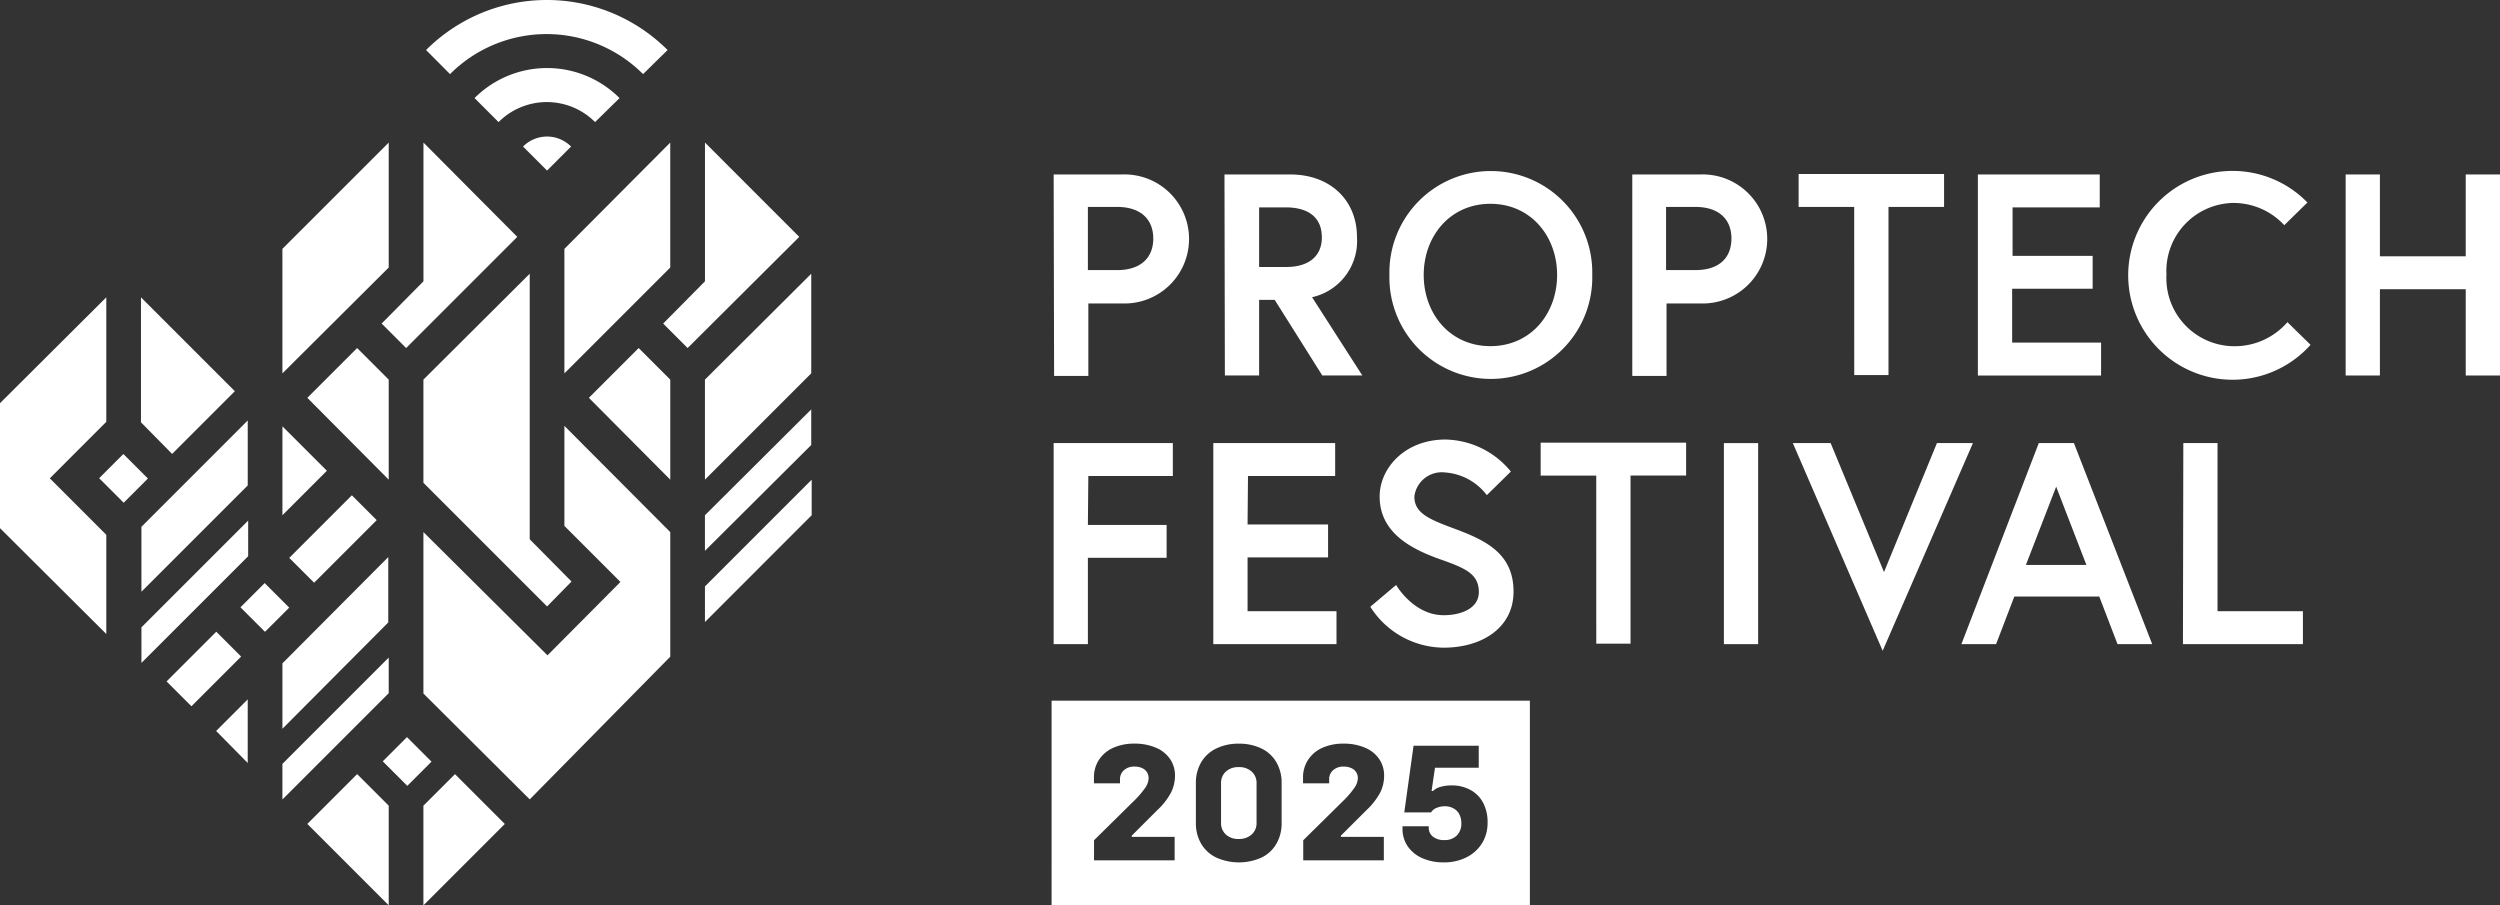 <svg xmlns="http://www.w3.org/2000/svg" xmlns:xlink="http://www.w3.org/1999/xlink" width="202.417" height="73.3" viewBox="0 0 202.417 73.3"><rect x="0" y="0" width="202.417" height="73.3" fill="#333333" stroke="none"/><defs><clipPath id="a"><rect width="202.417" height="73.3" fill="none"/></clipPath></defs><path d="M41.984,95.9l5.078-5.078-7.6-7.6V93.34Z" transform="translate(-28.048 -59.148)" fill="#fff"/><rect width="2.773" height="2.809" transform="translate(8.027 38.719) rotate(-45.013)" fill="#fff"/><rect width="2.773" height="2.809" transform="translate(30.99 61.642) rotate(-45.004)" fill="#fff"/><path d="M0,91.791v10.119l8.607,8.57v-8.03L4.033,97.876,8.607,93.3V83.219Z" transform="translate(0 -59.147)" fill="#fff"/><path d="M86.022,220.707l6.59,6.59V219.23l-2.557-2.556Z" transform="translate(-61.139 -153.997)" fill="#fff"/><path d="M129.929,119.2v8.1l4.537,4.537-5.906,5.942L118.514,127.8v13.071l8.607,8.57L138.5,137.888V127.8Z" transform="translate(-84.231 -84.718)" fill="#fff"/><path d="M118.513,219.23V227.3l6.59-6.59-4.033-4.033Z" transform="translate(-84.231 -153.997)" fill="#fff"/><path d="M197.315,85.194v8.1l8.607-8.607V76.623Z" transform="translate(-140.238 -54.459)" fill="#fff"/><path d="M189,39.9V51.134l-3.385,3.421,1.981,1.981,9.038-9Z" transform="translate(-131.921 -28.357)" fill="#fff"/><path d="M166.547,39.9V50.018l-8.57,8.57V48.506Z" transform="translate(-112.279 -28.357)" fill="#fff"/><path d="M164.824,101.446l6.59,6.626v-8.1l-2.557-2.557Z" transform="translate(-117.145 -69.235)" fill="#fff"/><path d="M110.2,39.9V51.134l-3.385,3.421,1.981,1.981,9-9Z" transform="translate(-75.914 -28.357)" fill="#fff"/><path d="M87.656,39.9V50.018l-8.607,8.57V48.506Z" transform="translate(-56.183 -28.357)" fill="#fff"/><path d="M86.022,101.446l6.59,6.626v-8.1l-2.557-2.557Z" transform="translate(-61.139 -69.235)" fill="#fff"/><path d="M205.921,114.592l-8.607,8.57v2.881l8.607-8.57Z" transform="translate(-140.238 -81.444)" fill="#fff"/><path d="M205.958,134.262l-8.642,8.642v2.881l8.642-8.643Z" transform="translate(-140.239 -95.424)" fill="#fff"/><path d="M79.051,164.528v5.294l8.57-8.607v-5.294Z" transform="translate(-56.184 -110.818)" fill="#fff"/><path d="M87.656,184.057l-8.607,8.607v2.881l8.607-8.607Z" transform="translate(-56.183 -130.815)" fill="#fff"/><path d="M39.587,126.31v5.257l8.607-8.606V117.7Z" transform="translate(-28.136 -83.656)" fill="#fff"/><path d="M48.23,145.714l-8.642,8.642v2.881L48.23,148.6Z" transform="translate(-28.136 -103.564)" fill="#fff"/><path d="M82.651,122.923l-3.6-3.6v7.2Z" transform="translate(-56.184 -84.806)" fill="#fff"/><rect width="7.166" height="2.845" transform="translate(23.421 45.169) rotate(-45)" fill="#fff"/><path d="M60.5,198.316l2.557,2.593v-5.15Z" transform="translate(-43 -139.133)" fill="#fff"/><rect width="5.69" height="2.845" transform="translate(13.488 55.172) rotate(-45)" fill="#fff"/><rect width="2.773" height="2.809" transform="translate(19.469 49.171) rotate(-45.004)" fill="#fff"/><path d="M130.506,101.542l-3.385-3.421v-21.5l-8.606,8.571v8.354l1.512,1.513,8.5,8.5Z" transform="translate(-84.232 -54.458)" fill="#fff"/><g clip-path="url(#a)"><path d="M138.814,4.051a13.823,13.823,0,0,0-19.554,0L121.2,6a11.042,11.042,0,0,1,15.629,0" transform="translate(-84.762 0)" fill="#fff"/><path d="M144.569,21.478a8.3,8.3,0,0,0-11.74,0l1.945,1.944a5.521,5.521,0,0,1,7.814,0" transform="translate(-94.406 -13.537)" fill="#fff"/><path d="M150.289,39.029a2.739,2.739,0,0,0-3.889,0l1.944,1.944Z" transform="translate(-104.051 -27.163)" fill="#fff"/><path d="M302.983,54.02c0-1.548-1.008-2.557-2.917-2.557H297.69v5.114h2.377c1.909,0,2.917-1.009,2.917-2.557m-8.066-5.186h5.546a5.225,5.225,0,1,1,0,10.443h-2.737v5.87h-2.773Z" transform="translate(-209.607 -34.708)" fill="#fff"/><path d="M350.607,53.912c0-1.62-1.116-2.413-2.917-2.413H345.53v4.826h2.2c1.765,0,2.881-.828,2.881-2.413m-7.886-5.078h5.329c3.241,0,5.4,2.089,5.4,5.078a4.663,4.663,0,0,1-3.637,4.861l4.069,6.338h-3.241l-3.853-6.122H345.53v6.122h-2.773Z" transform="translate(-243.583 -34.708)" fill="#fff"/><path d="M402.482,56.264c0-3.133-2.125-5.762-5.4-5.762s-5.4,2.629-5.4,5.762,2.124,5.762,5.4,5.762,5.4-2.629,5.4-5.762m2.845,0a8.213,8.213,0,1,1-16.421,0,8.213,8.213,0,1,1,16.421,0" transform="translate(-276.408 -34)" fill="#fff"/><path d="M464.819,54.02c0-1.548-1.008-2.557-2.917-2.557h-2.377v5.114H461.9c1.944,0,2.917-1.009,2.917-2.557m-8.066-5.186H462.3a5.225,5.225,0,1,1,0,10.443h-2.737v5.87h-2.773V48.834Z" transform="translate(-324.629 -34.708)" fill="#fff"/><path d="M507.937,51.374h-4.5V48.709h11.776v2.665h-4.5V64.986h-2.773Z" transform="translate(-357.808 -34.619)" fill="#fff"/><path d="M556.378,55.424H562.9v2.664h-6.518v4.358h7.2v2.665h-9.975V48.834h9.867V51.5h-7.058v3.925Z" transform="translate(-393.465 -34.708)" fill="#fff"/><path d="M609.194,60.082l1.873,1.837a8.454,8.454,0,1,1-.252-11.524l-1.873,1.837a5.618,5.618,0,0,0-4.141-1.8,5.511,5.511,0,0,0-5.4,5.8,5.511,5.511,0,0,0,5.4,5.8,5.655,5.655,0,0,0,4.393-1.945" transform="translate(-423.99 -34)" fill="#fff"/><path d="M666.28,48.834V55.46h-6.95V48.834h-2.773V65.111h2.773V58.125h6.95v6.986h2.773V48.834Z" transform="translate(-466.637 -34.708)" fill="#fff"/><path d="M297.69,130.651h6.374v2.664H297.69V140.3h-2.773V124.025h9.651v2.665h-6.842Z" transform="translate(-209.607 -88.149)" fill="#fff"/><path d="M342.381,130.615H348.9v2.664h-6.518v4.358h7.2V140.3h-9.975V124.025h9.867v2.665h-7.058Z" transform="translate(-241.37 -88.149)" fill="#fff"/><path d="M389.387,132.788c-2.377-.828-5.078-2.125-5.078-5.15,0-2.3,2.052-4.609,5.33-4.609a6.986,6.986,0,0,1,5.293,2.593l-1.944,1.909a4.66,4.66,0,0,0-3.385-1.837,2.24,2.24,0,0,0-2.484,1.945c0,1.4,1.26,1.872,3.493,2.7,2.484.936,4.537,2.052,4.537,5.005s-2.593,4.537-5.654,4.537a7.089,7.089,0,0,1-5.942-3.313l2.089-1.765s1.4,2.449,3.853,2.449c1.4,0,2.845-.54,2.845-1.872,0-1.441-1.044-1.909-2.953-2.593" transform="translate(-272.603 -87.441)" fill="#fff"/><path d="M435.733,126.567h-4.5V123.9h11.776v2.664h-4.5v13.612h-2.773Z" transform="translate(-306.49 -88.061)" fill="#fff"/><rect width="2.773" height="16.277" transform="translate(139.578 35.877)" fill="#fff"/><path d="M509.093,140.843l-7.274-16.817h3.061l4.321,10.443,4.285-10.443H516.4Z" transform="translate(-356.659 -88.15)" fill="#fff"/><path d="M554.222,133.892h4.9l-2.449-6.338Zm1.044-9.867h2.845l6.338,16.277H561.64l-1.477-3.853h-6.878l-1.476,3.853H549Z" transform="translate(-390.192 -88.149)" fill="#fff"/><path d="M611.031,124.025H613.8v13.612h6.914V140.3H611Z" transform="translate(-434.254 -88.149)" fill="#fff"/><path d="M329.19,207.664a3.084,3.084,0,0,1-1.25,1.133,3.989,3.989,0,0,1-1.851.412,4.18,4.18,0,0,1-1.738-.342,2.776,2.776,0,0,1-1.173-.955,2.472,2.472,0,0,1-.423-1.432v-.193h2.124v.109a.9.9,0,0,0,.346.736,1.449,1.449,0,0,0,.918.273,1.369,1.369,0,0,0,1-.364,1.335,1.335,0,0,0,.375-1.006,1.545,1.545,0,0,0-.16-.71,1.123,1.123,0,0,0-.47-.485,1.43,1.43,0,0,0-.7-.175,1.7,1.7,0,0,0-.685.138.87.87,0,0,0-.437.361h-2.168l.751-5.4h5.277v1.785h-3.542l-.277,1.884h.113a1.382,1.382,0,0,1,.623-.338,3.158,3.158,0,0,1,.9-.117,3.1,3.1,0,0,1,1.505.364,2.51,2.51,0,0,1,1.035,1.046,3.318,3.318,0,0,1,.36,1.578,3.135,3.135,0,0,1-.452,1.7m-7.948-.521v1.9h-6.526V207.42l3.2-3.156a7.734,7.734,0,0,0,.936-1.079,1.456,1.456,0,0,0,.284-.776.864.864,0,0,0-.543-.838,1.421,1.421,0,0,0-.6-.117,1.237,1.237,0,0,0-.853.288.957.957,0,0,0-.325.751v.317H314.7v-.47a2.587,2.587,0,0,1,.412-1.436,2.669,2.669,0,0,1,1.152-.969,4.092,4.092,0,0,1,1.716-.339,4.3,4.3,0,0,1,1.735.328,2.583,2.583,0,0,1,1.151.918,2.358,2.358,0,0,1,.4,1.359,3.06,3.06,0,0,1-.317,1.355,5.535,5.535,0,0,1-1.1,1.414l-2.084,2.078v.095Zm-8.276-1.119a3.259,3.259,0,0,1-.423,1.673,2.763,2.763,0,0,1-1.206,1.122,4.483,4.483,0,0,1-3.659,0,2.835,2.835,0,0,1-1.224-1.115,3.262,3.262,0,0,1-.43-1.68v-3.243a3.262,3.262,0,0,1,.43-1.68,2.834,2.834,0,0,1,1.224-1.115,4.069,4.069,0,0,1,1.819-.39,4.121,4.121,0,0,1,1.833.39,2.774,2.774,0,0,1,1.213,1.119,3.282,3.282,0,0,1,.423,1.676Zm-8.662,1.119v1.9h-6.527V207.42l3.2-3.156a7.753,7.753,0,0,0,.936-1.079,1.456,1.456,0,0,0,.284-.776.913.913,0,0,0-.139-.507.894.894,0,0,0-.4-.332,1.422,1.422,0,0,0-.6-.117,1.237,1.237,0,0,0-.853.288.958.958,0,0,0-.325.751v.317h-2.11v-.47a2.582,2.582,0,0,1,.408-1.436,2.672,2.672,0,0,1,1.152-.969,4.094,4.094,0,0,1,1.716-.339,4.294,4.294,0,0,1,1.735.328,2.584,2.584,0,0,1,1.152.918,2.36,2.36,0,0,1,.4,1.359,3.06,3.06,0,0,1-.321,1.355,5.456,5.456,0,0,1-1.1,1.414l-2.081,2.078v.095Zm-9.963,5.543h38.725v-16.57H294.342Zm16.2-10.83a1.49,1.49,0,0,0-1.046-.361,1.47,1.47,0,0,0-1.043.361,1.242,1.242,0,0,0-.39.955V206a1.243,1.243,0,0,0,.39.955,1.469,1.469,0,0,0,1.043.36,1.505,1.505,0,0,0,1.042-.36,1.226,1.226,0,0,0,.4-.955V202.81a1.221,1.221,0,0,0-.4-.955" transform="translate(-209.198 -139.386)" fill="#fff"/></g></svg>